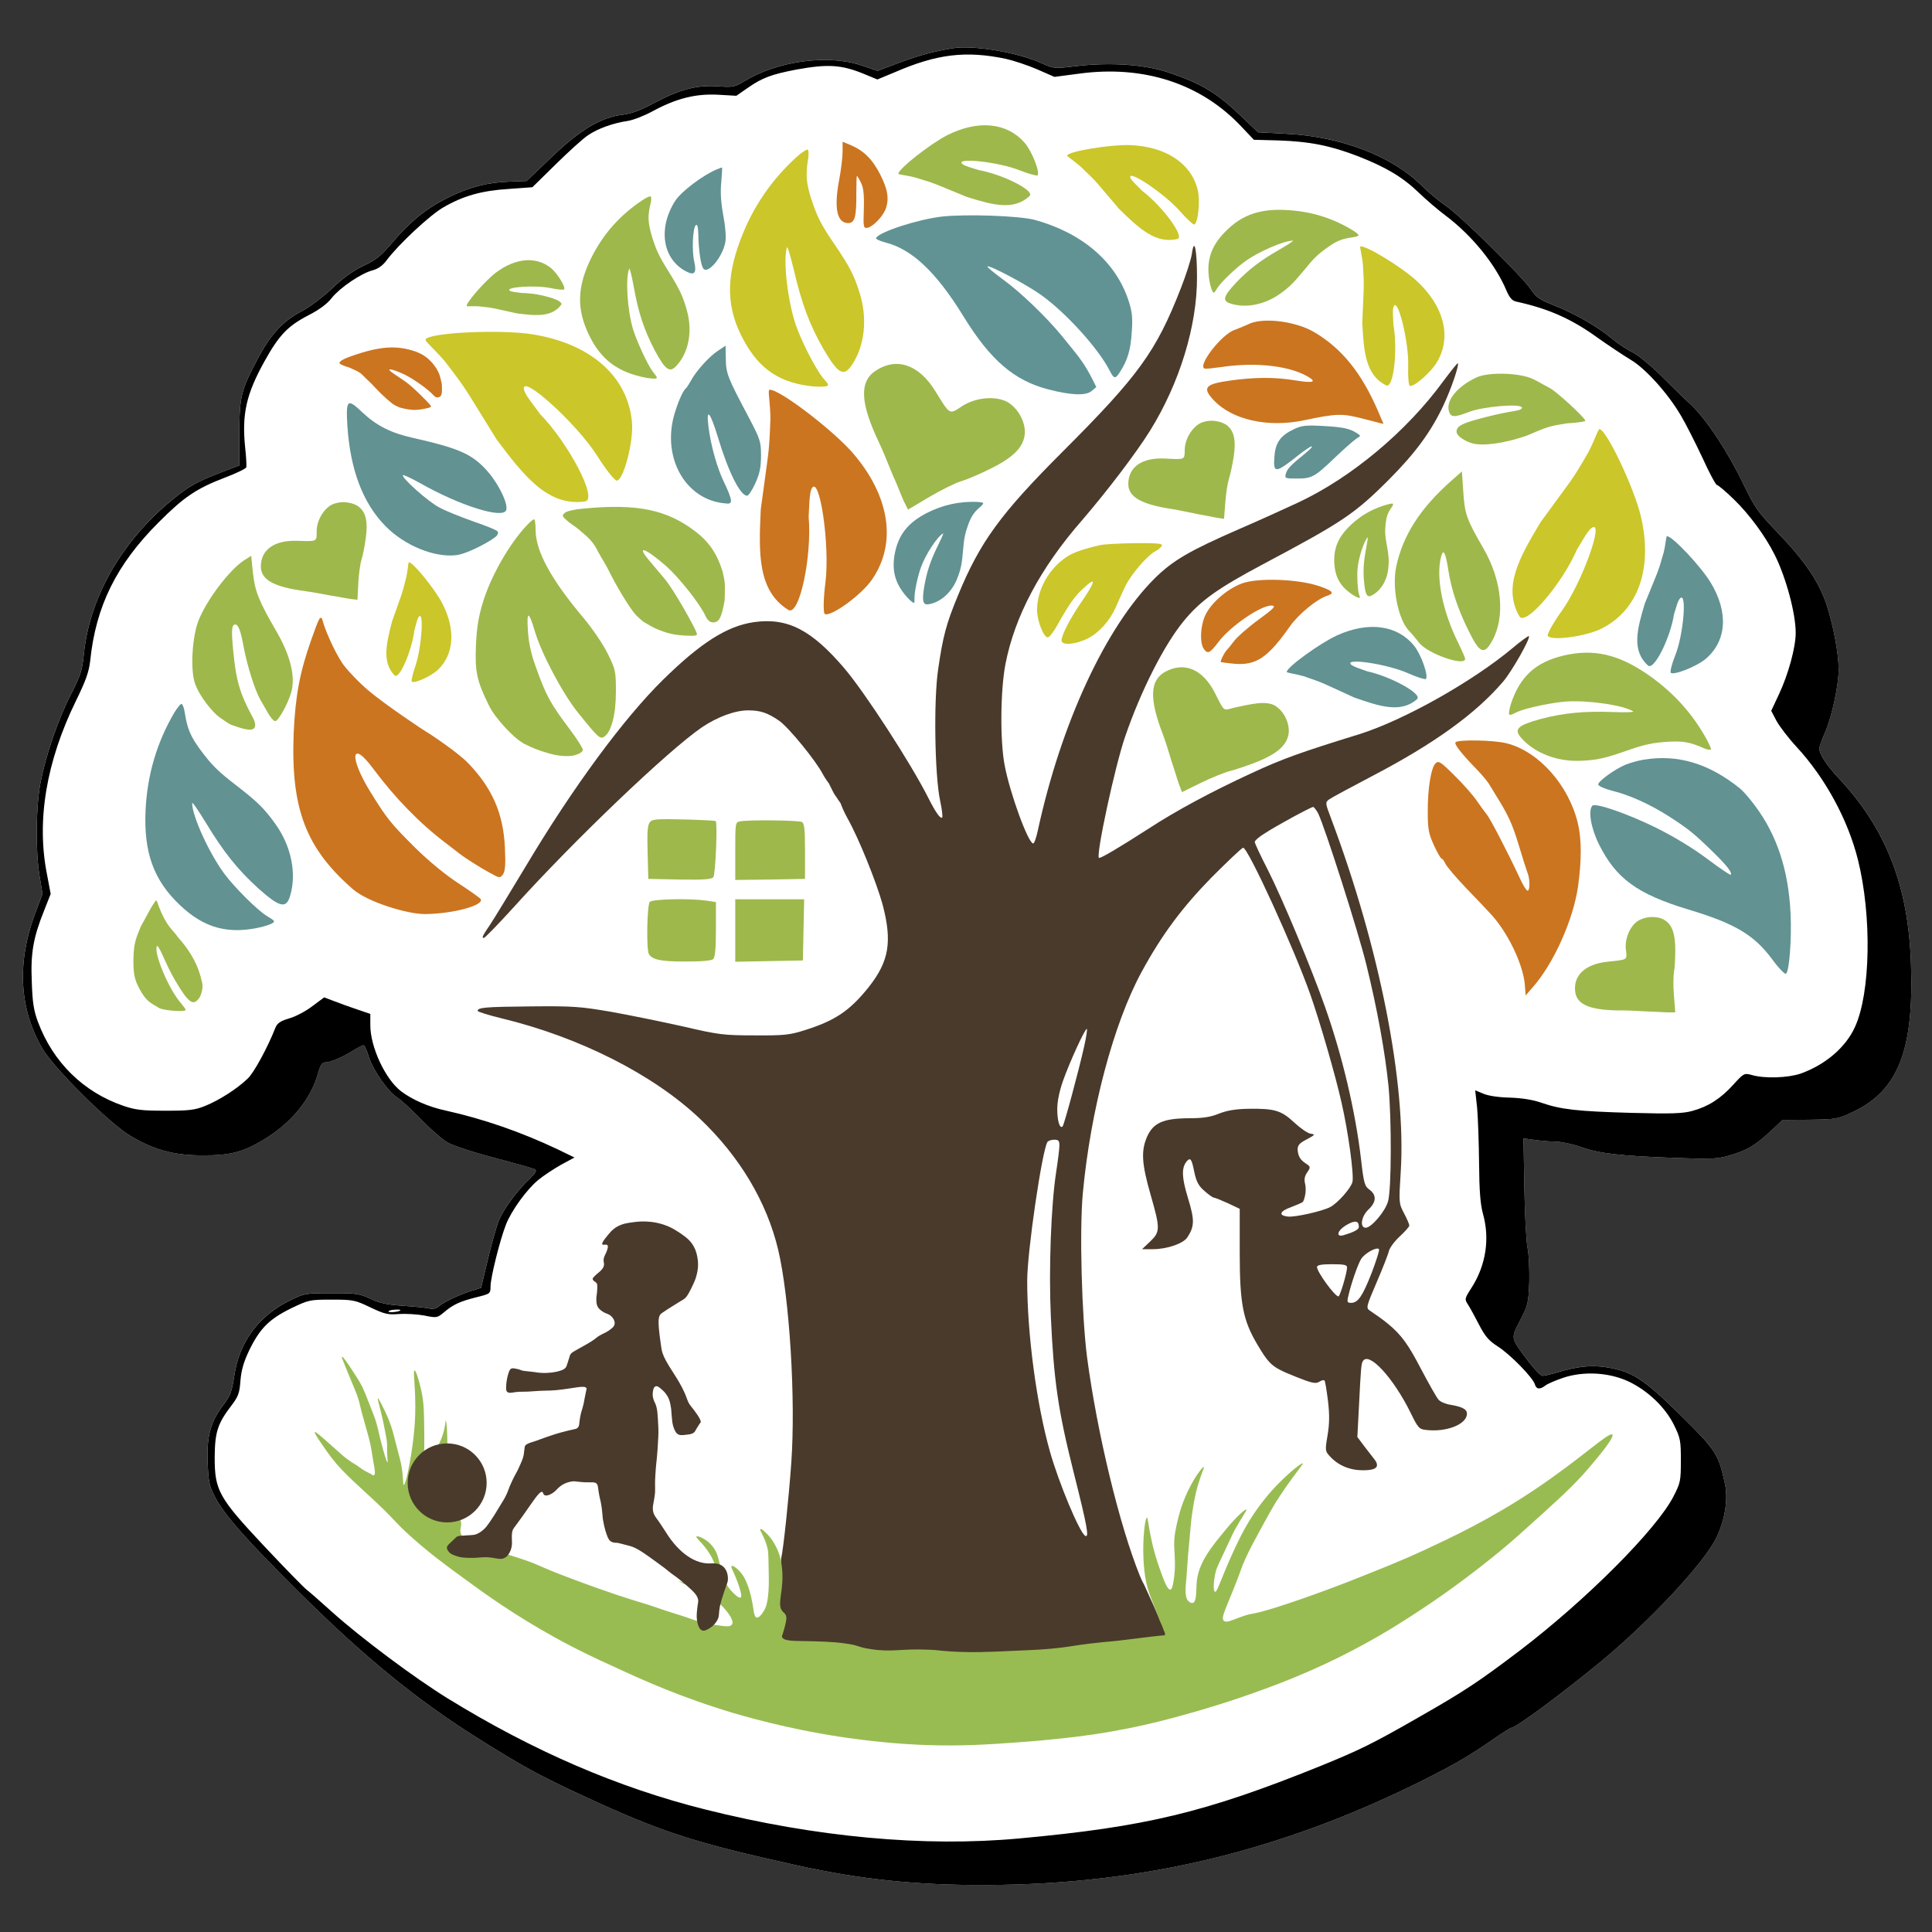 <?xml version="1.0" encoding="UTF-8"?>
<!-- Generator: Adobe Illustrator 27.6.1, SVG Export Plug-In . SVG Version: 6.00 Build 0)  -->
<svg xmlns="http://www.w3.org/2000/svg" xmlns:xlink="http://www.w3.org/1999/xlink" version="1.1" id="Слой_1" x="0px" y="0px" viewBox="0 0 900 900" style="enable-background:new 0 0 900 900;" xml:space="preserve">
<rect x="0" y="0" width="900" height="900" fill="#333333" stroke="none"/>
<style type="text/css">
	.st0{fill:#FFFFFF;}
	.st1{fill:#CB7520;}
	.st2{fill:#629292;}
	.st3{fill:#619394;}
	.st4{fill:#4A3A2B;}
	.st5{fill:#9EB84B;}
	.st6{fill:#CBC62A;}
	.st7{fill:#98BC52;}
</style>
<path class="st0" d="M863.5,517.8c-7.3,3.5-7.8,3.6-20.3,3.8l-12.8,0.1l-6,5.6c-6.8,6.3-10.8,8.7-19.3,11.1c-5.1,1.5-8.5,1.6-24.5,1  c-25.8-0.9-35.7-2.1-43.9-5c-3.8-1.4-9.1-2.5-11.8-2.6c-2.7,0-7.2-0.4-10.1-0.8l-5.1-0.7l0.4,23c0.2,12.7,0.9,25.3,1.5,28.1  c0.6,2.7,0.9,9.8,0.8,15.6c-0.4,10-0.6,11-4.3,18.1c-4.4,8.6-4.6,7.8,3.9,19.1c2.8,3.7,5.7,6.7,6.6,6.7c0.9,0,3.8-0.7,6.5-1.5  c9.7-2.9,15.9-3.6,23.1-2.5c12,1.9,17.4,5.3,34.6,22.3c16.5,16.3,17.7,18,20.7,31.8c1.6,7.3,0.1,17-4,25.4  c-5.6,11.6-30.8,38.6-53.5,57.4c-18.3,15.1-39.9,31.1-42.1,31.1c-0.3,0-4.1,2.4-8.3,5.3c-11.1,7.7-18.1,11.8-33.7,19.6  c-65.6,32.6-129.8,48-201.9,48.3c-32.5,0.2-59.3-2.6-89-9.2c-47.9-10.6-63-15.5-99.1-32.2c-20.3-9.4-28.8-14-49.7-27.2  c-28-17.6-52.4-37.5-82.5-67.4c-24.7-24.5-35.3-36.5-39.5-44.7c-2.8-5.3-3.1-7.2-3.5-16.5c-0.4-12.2,1.4-18.7,7.6-26.8  c3-3.9,3.7-6,4.8-13c2.3-15.9,11.3-28.1,25.9-35.3c6.8-3.3,7.2-3.4,19.5-3.4c11.4,0,13,0.2,18.1,2.6c4.3,2.1,7.9,2.8,15.5,3.3  c5.5,0.4,10.9,0.9,12.2,1.3c1.3,0.3,3-0.1,4-1c2.3-2,8.7-5.1,14.7-7.1l5.1-1.6l3.3-13.8c1.8-7.5,4.1-15.6,5.1-17.9  c2.3-5.3,8.6-13.8,13.9-18.8c3-2.9,3.8-4.1,2.8-4.7c-0.8-0.4-9.2-2.8-18.7-5.3c-9.7-2.5-19.4-5.7-22-7.2c-2.5-1.4-8.1-6.3-12.5-10.9  c-4.4-4.5-9.3-9-10.9-10c-4.3-2.7-11.3-12.7-13.3-19c-0.9-3-2-5.4-2.5-5.4s-2.6,1.1-4.7,2.4c-4.8,3.1-10.8,5.6-13.2,5.6  c-1.3,0-2.1,1.2-3,4.2c-3.3,12.7-12.6,24.1-26.1,32.1c-9.4,5.6-15.4,7.1-28.3,7c-13,0-22.4-2.6-33.3-9.1c-9.8-5.8-35.5-31.4-41-40.7  C9,470,7.8,448.7,16.2,425.9l3.6-9.5l-1.4-8.5c-1.9-11.6-1.7-32.3,0.5-43.5c2.5-12.9,8.2-29.4,14.2-41.1c4.4-8.6,5.2-11.2,5.9-18  c2.5-26.6,17.4-52.9,41-72.3c7.9-6.5,11.4-8.5,23.3-13.1l8.2-3.1v-14.7c0-17.2,0.7-20.1,8.2-34.3c6.1-11.8,11.9-18.2,20.8-22.8  c3.6-1.9,9.9-6.6,14.1-10.6c5.1-4.9,9.9-8.3,14.7-10.6c6-2.8,8.3-4.7,13.5-10.9c8.1-9.6,16.2-16.2,26.2-21c10-4.9,17.9-6.9,28.2-7.3  l8.1-0.3L257,73.1c13.4-12.8,23-18.5,33.2-19.7c4.1-0.5,8.5-2.2,14.8-5.6c11.7-6.2,19.7-8.3,29.5-7.6c7,0.5,7.8,0.3,12.4-2.5  c15.4-9.3,38.7-12.5,54.2-7.3l7.7,2.6l10.6-4c9.3-3.4,14.9-4.9,24.1-6.5c9.6-1.7,30.8,1.9,41.9,7c5.5,2.5,5.7,2.5,15.8,1.3  c15.9-1.9,31.8-0.8,43,2.9c15.5,5.2,22.5,9.4,34.3,20.7l7.5,7.2l13,0.7c25.3,1.2,49,10.2,62.9,23.8c3.3,3.3,8.6,7.7,11.7,9.8  c6.9,4.7,35.2,32.6,39.4,38.7c2.6,3.9,4.1,4.9,11.1,7.7c9.6,3.8,20.1,9.8,27,15.6c2.7,2.2,6.9,5,9.4,6.2s8.2,5.9,13.1,10.7  c4.7,4.7,11,10.9,14,13.6c7.2,6.7,17.4,22.2,24.5,37c5.3,11,6.6,12.9,16.1,22.8c12.8,13.3,19.4,23.2,22.9,34.1  c3.1,9.9,5.4,22.3,5.4,29.6c0,7.5-3.2,22.2-6.4,29.4c-1.4,3.2-2.6,6.5-2.6,7.3c0,2.6,3.3,7.7,8.5,13.3c22.5,23.8,33,50.5,34.2,87.1  C891.6,489,884.3,507.8,863.5,517.8z"></path>
<g transform="translate(0,1400) scale(0.1,-0.1)">
	<path d="M8902.1,9509.8c-12,366-117,633-342,871c-52,56-85,107-85,133c0,8,12,41,26,73c32,72,64,219,64,294c0,73-23,197-54,296   c-35,109-101,208-229,341c-95,99-108,118-161,228c-71,148-173,303-245,370c-30,27-93,89-140,136c-49,48-106,95-131,107   s-67,40-94,62c-69,58-174,118-270,156c-70,28-85,38-111,77c-42,61-325,340-394,387c-31,21-84,65-117,98c-139,136-376,226-629,238   l-130,7l-75,72c-118,113-188,155-343,207c-112,37-271,48-430,29c-101-12-103-12-158,13c-111,51-323,87-419,70c-92-16-148-31-241-65   l-106-40l-77,26c-155,52-388,20-542-73c-46-28-54-30-124-25c-98,7-178-14-295-76c-63-34-107-51-148-56c-102-12-198-69-332-197   l-117-112l-81-3c-103-4-182-24-282-73c-100-48-181-114-262-210c-52-62-75-81-135-109c-48-23-96-57-147-106c-42-40-105-87-141-106   c-89-46-147-110-208-228c-75-142-82-171-82-343v-147l-82-31c-119-46-154-66-233-131c-236-194-385-457-410-723c-7-68-15-94-59-180   c-60-117-117-282-142-411c-22-112-24-319-5-435l14-85l-36-95c-84-228-72-441,35-625c55-93,312-349,410-407c109-65,203-91,333-91   c129-1,189,14,283,70c135,80,228,194,261,321c9,30,17,42,30,42c24,0,84,25,132,56c21,13,42,24,47,24s16-24,25-54   c20-63,90-163,133-190c16-10,65-55,109-100c44-46,100-95,125-109c26-15,123-47,220-72c95-25,179-49,187-53c10-6,2-18-28-47   c-53-50-116-135-139-188c-10-23-33-104-51-179l-33-138l-51-16c-60-20-124-51-147-71c-10-9-27-13-40-10c-13,4-67,9-122,13   c-76,5-112,12-155,33c-51,24-67,26-181,26c-123,0-127-1-195-34c-146-72-236-194-259-353c-11-70-18-91-48-130c-62-81-80-146-76-268   c4-93,7-112,35-165c42-82,148-202,395-447c301-299,545-498,825-674c209-132,294-178,497-272c361-167,512-216,991-322   c297-66,565-94,890-92c721,3,1363,157,2019,483c156,78,226,119,337,196c42,29,80,53,83,53c22,0,238,160,421,311   c227,188,479,458,535,574c41,84,56,181,40,254c-30,138-42,155-207,318c-172,170-226,204-346,223c-72,11-134,4-231-25   c-27-8-56-15-65-15c-9,0-38,30-66,67c-85,113-83,105-39,191c37,71,39,81,43,181c1,58-2,129-8,156c-6,28-13,154-15,281l-4,230l51-7   c29-4,74-8,101-8c27-1,80-12,118-26c82-29,181-41,439-50c160-6,194-5,245,10c85,24,125,48,193,111l60,56l128,1c125,2,130,3,203,38   C8843.1,8921.8,8916.1,9109.8,8902.1,9509.8z M1836.1,7898.8c16,1,29,1,29-2c0-7-50-13-55-7   C1808.1,7893.8,1820.1,7897.8,1836.1,7898.8z M8641.1,9215.8c-43-95-138-176-253-217c-59-20-166-24-226-7c-37,10-38,10-89-46   c-58-64-116-101-190-121c-43-12-98-14-283-9c-254,7-329,16-419,47c-40,14-90,22-146,24c-51,1-101,8-124,18l-39,16l9-82   c4-46,8-162,9-258c1-130,6-190,18-235c33-116,14-241-54-346c-32-50-32-52-15-78c9-14,32-56,51-93c28-54,45-74,87-101   c58-37,163-144,173-177c7-23,23-25,49-5c10,8,48,24,83,36c96,32,215,25,306-18c89-43,169-119,210-202c30-61,32-73,32-166   c0-95-2-104-35-168c-80-154-404-479-713-715c-194-147-257-189-467-309c-223-128-281-156-470-233c-531-214-808-281-1397-335   c-443-41-949,6-1463,135c-407,102-799,271-1199,517c-157,97-403,281-537,401c-53,48-108,96-121,106c-14,11-101,100-195,200   c-215,229-233,262-233,416c1,118,13,157,79,243c31,41,37,57,41,115c4,48,15,86,39,137c50,104,93,148,194,198c85,41,89,42,192,42   c100,0,109-2,180-36c67-32,83-35,133-31c32,2,85-1,118-7c58-12,61-11,91,14c43,37,76,52,152,71c65,16,66,17,66,51   c0,40,44,217,72,288c26,66,98,165,151,208c23,19,70,50,105,70l63,34l-78,38c-171,81-347,142-523,181c-79,17-154,50-206,89   c-74,56-144,207-144,308v53l-62,21c-35,12-83,29-108,39l-45,17l-55-41c-30-23-79-49-108-57c-41-12-55-22-64-43   c-36-92-101-212-130-238c-50-48-132-100-196-126c-49-20-75-23-187-23c-110,0-140,4-196,23c-186,64-327,203-397,390   c-20,54-26,91-29,187c-6,135,7,207,58,334l30,76l-17,90c-50,250-4,526,135,810c46,94,60,134,66,185c26,255,122,449,319,646   c118,118,175,157,308,208c53,20,98,42,100,48c2,6,0,47-5,92c-16,156,5,249,90,402c67,121,108,164,202,213c53,27,91,55,112,83   c39,48,136,114,190,128c26,7,48,23,66,48c55,73,199,208,263,245c93,54,178,78,305,86l110,8l109,107c60,59,127,120,150,135   c45,31,117,57,186,67c25,4,77,24,115,45c111,60,200,82,303,77l87-5l55,38c66,46,110,62,224,84c149,27,212,23,320-22l58-24l82,34   c196,85,331,101,517,62c36-8,102-30,146-49l80-35l114,15c302,41,570-46,759-249l56-59l114-3c147-5,242-24,372-74   c132-52,207-97,283-170c33-32,89-80,124-106c122-92,231-225,283-348c15-35,27-49,47-53c147-32,257-80,378-168c51-36,120-82,153-102   c69-40,174-156,236-262c22-37,66-124,99-194c32-71,63-128,68-128s41-30,79-67c72-70,146-170,190-258c53-106,98-273,98-364   c0-67-34-192-77-284l-37-79l24-46c14-26,56-81,94-122c133-144,239-338,286-526C8720.1,9733.8,8714.1,9374.8,8641.1,9215.8z"></path>
	<path class="st1" d="M3925.1,13293.8c0-26-7-85-16-132c-25-132-10-201,42-201c31,0,39,30,38,138c0,45,1,82,3,82c1,0,10-14,18-31   c12-22,16-54,14-122c-3-86-2-92,17-89c25,5,70,51,84,86c18,48,11,92-25,163c-37,72-77,111-139,137l-36,15V13293.8z"></path>
	<path class="st2" d="M3339.1,13210.8c-64-26-167-104-194-147c-81-127-59-271,51-328c39-21,50-7,38,45s-7,156,7,170c7,7,11-7,12-42   c1-70,11-141,22-158c20-33,91,50,104,122c4,22,0,74-10,125c-11,60-14,109-9,155c3,38,5,68,3,67   C3361.1,13219.8,3351.1,13215.8,3339.1,13210.8z"></path>
	<path class="st3" d="M4385.1,12990.8c-113-14-286-70-304-99c-3-5,16-14,42-21c125-31,239-139,366-346c125-203,236-298,395-339   c105-27,173-30,200-8l23,19l-22,44c-13,25-32,58-44,74c-21,30-25,35-91,116c-72,89-198,210-276,266c-43,32-77,59-74,62   c8,8,185-86,250-133c117-84,267-250,319-352c20-39,26-40,46-10c38,58,52,106,57,188c5,71,2,97-16,151c-60,179-215,312-436,373   C4748.1,12994.8,4497.1,13003.8,4385.1,12990.8z"></path>
	<path class="st4" d="M7122.1,11036.8c-2,2-36-22-75-55c-189-158-508-337-715-402c-275-85-359-115-505-183c-184-85-346-172-475-256   c-143-92-228-142-233-137c-14,14,75,428,122,564c74,216,182,428,273,539c79,96,158,152,368,264c369,196,427,234,586,393   c125,125,199,226,257,350c38,82,73,187,66,194c-2,2-32-36-68-84c-170-233-427-448-674-564c-60-28-185-85-278-125   c-229-100-307-145-392-229c-229-228-437-677-545-1177c-7-32-16-58-21-58c-23,0-108,232-133,364c-22,114-20,350,4,473   c43,221,162,446,356,668c114,132,255,317,318,419c137,221,219,488,218,714c0,132-13,189-24,108c-4-26-27-98-51-159   c-115-295-196-407-551-762c-289-289-385-420-488-671c-54-130-70-191-92-344c-21-141-16-490,9-609c9-41,13-77,10-80   c-8-8-31,24-66,94c-81,160-293,487-389,600c-154,181-266,238-422,216c-125-18-248-96-424-269c-182-179-419-500-638-867   c-76-126-150-248-165-270c-39-58-42-65-31-65c5,0,67,64,138,142c281,312,723,734,879,840c72,48,153,78,214,78c57,0,90-11,144-48   c44-30,173-188,205-251c12-22,25.3-38.6,27-41l23-46c7.4-11.6,7.2-11.1,13.3-19.4c3.7-6.4,8.6-13.7,18-26.5   c7.5-19.3,13.7-36.1,32.7-71.1c52-92,134-296,163-400c46-174,31-266-65-387c-89-111-157-156-301-201c-66-21-95-24-230-23   c-145,0-167,3-335,42c-99,22-250,53-335,68c-140,24-176,27-370,25c-215-2-250-5-250-21c0-4,51-20,113-35c363-88,704-261,921-466   c186-176,313-389,366-612c53-224,82-697,61-992c-12-170-37-403-47-445c0-0.2-0.1-0.4-0.2-0.6c-2.9-69.9-14.1-146.6-34.2-225.6   c-63.6-249.8-194.5-437.1-306.2-449c38.5-11,76.3-21.2,107.6-28.8c57-14,131-32,164-40c33-8,74-15,92-16c17,0,34-4,37-9   c7-10,43-17,158-32c40-5,125-16,188-24c158-22,576-30,710-15c58,6,146,15,195,20c146,14,303,39,410,65c55,14,128,32,161,40   c32.5,6.7,66.8,17,78.5,22.3c-124.2,211.6-136.2,279.7-269.2,568.4c-6.3,10.5-13.3,24.8-20.3,42.3c-95,234-199,665-246,1017   c-25,194-36,593-20,765c36,387,143,790,273,1030c95,175,190,302,328,443c75,75,140,137,146,137c23,0,238-471,313-684   c45-128,117-377,145-502c32-139,59-340,51-371c-7-29-70-100-104-117c-39-20-165-48-197-44c-44,5-39,24,13,43c26,10,52,21,57,25   c4,5,20.2,45.2,10,87c-11.4,47.2,32.2,61.4,19.2,80.4c-10,13-49.3,20.5-53.2,73.6c-1.6,22.9,8,33,43,51c39,21,40,23,17,26   c-14,2-48,26-76,52c-60,56-91,66-214,64c-60-1-100-8-138-23c-39-16-75-21-140-21c-118-1-165-21-194-87c-28-65-25-124,17-270   c45-157,45-172-2-217l-38-36h51c65,0,141,26,160,55c34,52,34,81,3,183c-29,95-31,139-7,170c18,21,24,14,36-47c10-47,20-66,48-90   c19-17,39-31,44-31s34-12,65-26l55-26v-203c0-239,15-316,82-429c23.2-39,38.9-63.8,56.6-82.4c25.8-27.2,55.9-41.1,119.4-66.6   c77-31,95-35,112-25c10,7,22,10,25,6c3-3,10-45,16-94c8-66,7-108-2-162c-12-71-11-73,12-98c39-42,92-64,154-64c61,0,78,16,54,49   c-8,10-29,38-48,62l-33,44l7,135c10,198,11,205,19,219c28,45,141-77,222-241c34-70,40-77,72-80c90-11,183,23,190,70   c4,24-16,37-75,47c-22,3-48,14-56,23c-9,9-46,75-83,145c-56.8,109.1-89.6,157.9-156.4,211.9c-22.5,18.3-49,37.1-81.6,59.1   c-18,12-17,18,32,132c28,65,54,131,57,146c4,15,27,46,51,68c24,22,44,45,44,50c0,6-11,32-25,58c-24,46-24,49-15,192   c26,414-98,1044-325,1648c-27,71-27,73-9,87c11,8,102,57,203,110c287,150,481,290,608,439   C7043.1,10872.8,7131.1,11027.8,7122.1,11036.8z M5055.1,6845.8c-27,16-124,250-164,392c-63,223-106,550-106,796   c0,135,69,604,94,646c4,6,18,11,32,11c20,0,24-5,24-27c0-16-7-71-15-123c-24-154-35-455-25-671c14-304,34-440,106-727   C5065.1,6888.8,5075.1,6833.8,5055.1,6845.8z M5050.1,9123.8c-24-108-93-364-100-371c-13-13-25,25-25,80c0,36,10,84,26,130   c30,86,105,250,112,244C5065.1,9203.8,5060.1,9166.8,5050.1,9123.8z M6268.1,8290.8c61.7,37.9,61.7,6.8,61.7-7.2   c0-16-48.7-30.8-71.7-37.8C6222.1,8235.8,6229.6,8267.1,6268.1,8290.8z M6235.1,7960.8c-17,0-100,114-100,137c0,9,20,13,70,13   c56,0,70-3,70-15C6275.1,8070.8,6242.1,7960.8,6235.1,7960.8z M6389.1,8068.8c-42-107-63-138-95-138c-18,0-20,4-13,32   c12,55,45,150,60,173c18,28,77,59,83,44C6426.1,8173.8,6410.1,8123.8,6389.1,8068.8z M6365.1,9505.8c51-207,87-407,103-564   c15-158,14-481-2-538c-13-47-78-123-104-123c-29,0-21,53,13,85c37,35,38,67,5,92c-23,16-27,29-40,143c-26,222-87,481-167,707   c-63,180-200,508-267,640c-34,66-61,124-61,130c0,6,21,25,48,41c55,36,214,122,224,122c4,0,14-13,23-29   C6170.1,10151.8,6327.1,9661.8,6365.1,9505.8z"></path>
	<path class="st2" d="M3344.1,12365.8c-41-27-103-96-126-140c-9-16-19-32-23-35c-13-9-37-64-54-122c-56-196,46-387,222-412   c37-5,42-4,42,13c0,10-14,47-31,81c-33,67-63,173-74,263s8,68,44-50c48-160,104-273,136-273c7,0,24,26,39,59c20,45,26,74,26,128   c0,65-4,76-55,174c-101,190-108,208-109,276c-1,35-1,63-1,62C3380.1,12389.8,3364.1,12378.8,3344.1,12365.8z"></path>
	<path class="st5" d="M6878.1,12241.8c-88-41-142-106-129-155c8-32,24-33,96-5c64,24,233,39,244,21c4-7-8-13-31-17   c-69-10-197-42-235-58c-28-12-38-22-38-39c0-24,60.7-57,97-58c23.7-3.5,106.4-3.4,231.5,40.4c95,41,104,43.7,184.5,56.6   c48,3,87,8,87,12c0,13-140,142-167,153c-15.6,9.6-27.4,14.8-33,18c-3.7,2.1-23,14-45,24   C7079.1,12263.8,6933.1,12267.8,6878.1,12241.8z"></path>
	<path class="st2" d="M1618.1,12018.8c13-206,72-362,177-469c89-91,228-148,330-136c58,7,178.1,74.7,190,92   c9.3,13.4,2.8,18.3,0.5,20.5c-6.2,5.5-48.5,23.5-107.5,43.5c-59,21-133,50-163,67c-53,28-178,140-168,150c3,2,38-14,79-37   c185-105,387-169,402-126c11,32-44,139-103,198c-64,66-130,93-330,138c-104,23-171,57-238,120   C1618.1,12145.8,1611.1,12138.8,1618.1,12018.8z"></path>
	<path class="st2" d="M6030.1,12001.8c-63-29-88-62-93-125c-7-84,2-84,113,4c28,22,55,40,60,40c6-1-8-15-30-33c-68-55-83-71-90-94   c-6-22-4-23,50-23c71,0,83,6,180,99c44,42,89,81,100,88c20,12,20,12,0,25c-33,21-65,28-160,33   C6086.1,12019.8,6063.1,12017.8,6030.1,12001.8z"></path>
	<path class="st5" d="M6760.1,11759.8c-145-129-224-252-256-399c-21-100,10-251,62-302c10-10,29-33,44-52c39-52,215-113,215-76   c0,6-14,37-30,70c-76,152-108,312-81,410c10,34,20,14,32-62c14-94,46-189,96-289c51-104,72-112,109-45c62,111,46,281-41,431   c-80,138-87,160-94,269l-6,89L6760.1,11759.8z"></path>
	<path class="st5" d="M1545.1,11648.8c-39-21-70-75-70-124s4-47-92-44c-106,3-168-42-168-120c0-62,62-96,210-115   c30-4,81.7-13.9,116.8-20.3c40.8-6.1,50.6-9.5,89.7-15.6l33.5-4l4,77c2,42,9,92,15,110s15,64,20,102c10,73,1,117-31,143   C1650.1,11657.8,1593,11671.3,1545.1,11648.8z"></path>
	<path class="st5" d="M2718.1,11630.8c-39-3-79-12-87-20c-15-12-13-16,16-41c19.5-13.9,15-11.6,31.4-22.6c13.8-10,25.1-19.3,31.7-26   c2.8-2.8,17.1-12,39.1-36s31.9-45.2,37.2-56.2c1.7-3.6,6.4-10,11.5-20.3c5.7-10.3,28-45,46-83c40-79,102.9-178.6,122.9-195   c5.6-4.6,10.3-11,30.4-27c47-28.5,60-34.3,92.3-45.5c15.1-5.3,19.6-6.8,35.5-10.4c16.8-3.8,46.3-9,91.6-9.4   c37.8-1.6,29.8,8.8,28.1,14.3c-6.7,22-104,198-148,250c-24,29-57,68-73,87c-61,72-20,59,75-23c61-52,163-181,187-235   c10-21,21-31,36-31c28,0,39,20,54,103c2.2,82.7,2.2,82.7-10,135c-26,83-63,137-127,186   C3106.1,11625.8,2969.1,11654.8,2718.1,11630.8z"></path>
	<path class="st5" d="M2454.1,11552.8c-82-87-167-236-204-357c-21-68-29-118-33-202c-5-124,4-165,60-279   c30-63,118.1-152.4,152-171.3c8.3-6.3,13-8.8,32-17.7c8.3-4.2,48-22,91-34c45.8-13.3,84.5-17.6,121-11c25,6,42,17,42,26   c0,8-26,49-58,92c-93,123-114,161-163,300c-20,54-32,110-35,165c-6,92,4,91,32-3c29-101,129-291,201-380c94-117,103-125,122-113   c33,21,55,102,55,208c0,95-1,104-37,177c-22,45-70,116-115,170c-150,178-221,309-222,406c0,28-3,52-7,52   C2483.1,11580.8,2468.1,11567.8,2454.1,11552.8z"></path>
	<path class="st6" d="M5125.1,11460.8c-82-19-126-35-158-56c-82-56-135-151-136-244c-1-50,30-130,50-130c7,0,27,26,45,58   c51,92,81,135,119,169c65,61,61,37-14-72c-47-69-86-145-86-169c0-25,65-20,124,10c52,27,101,82,129,145c8,19,26,59,40,89   c25,57,106,153,147,173c13,7,25,18,28,25c3,9-26,12-125,11C5218.1,11468.8,5144.1,11464.8,5125.1,11460.8z"></path>
	<path class="st5" d="M1140.1,11391.8c-68-42-177-185-215-282c-30-75-39-229-17-293c23-66,87.3-139,112.7-156.8   c6.4-4.5,45.1-31.8,51.8-34.5c8.3-3.4,63.5-24.7,91.5-24.7c27,0,32,22,14,56c-61,112-79,174-92,315c-9,93-7,119,10,119   c14,0,26-31,39-105c16-85,52-201,78-246c11-19,28-49,38-66c11-18,24-33,31-33c15,0,61,84,75,136c20,72-5,172-70,283   c-82,141-100,187-109,273l-8,78L1140.1,11391.8z"></path>
	<path class="st6" d="M1893.1,11312.8c-22.2-89.4-19.1-71.4-66.7-207.5c-26.6-102.6-47.7-190.2,11.7-251.5c21.6-22.3,80,114,92,208   c7.3,26.4,13,55,21,65c25,31,13-144-16-229c-13-37-20-70-17-73c11-11,91,25,123,56c75,73,82,189,18,311c-35,66-135,189-154,189   C1901.1,11380.8,1901.3,11352.9,1893.1,11312.8z"></path>
	<path class="st1" d="M5787.1,11282.8c-66-24-139-85-169-142c-26-49-31-135-10-164c18-25,28-20,69,34c57,75,205,175,250,168   c18-2,5-15-65-66c-48-35-99-80-114-100s-31-39-34-42c-9-8-31-51-27-55c2-1,31-5,64-8c101-8,155,28,259,176c39,55,126,127,173,141   c37,12,25,24-45,47C6041.1,11302.8,5861.1,11308.8,5787.1,11282.8z"></path>
	<path class="st1" d="M1451.1,11022.8c-54-151-75-263-83-437c-14-353,56-537,277-729c70-60,255.2-116,336.2-114.9   c134,1.7,275.8,41.9,257.8,69.9c-3,5-49,38-103,73c-61,40-137,102-203,167c-113,113-129,132-207,258c-101,163-91,249,12,110   c102-137,216-254,337-346c30-23,60-46,65-50c25-20,104-70,144-91c43-24,45-24,59-6c10,15,13,44,9,124c-7,159-59,279-174,397   c-45,46-171.3,131.5-192,143c-12.2,6.8-187,123-268,191c-46,39-101,96-123,128c-43,65-82.8,163.9-90,192   C1494.1,11145,1486.1,11120.8,1451.1,11022.8z"></path>
	<path class="st2" d="M811.1,10678.8c-81-139-125-289-133-453c-9-198,38-327,161-443c114-108,228-138,384-100c82.6,23.9,53,28,17,52   c-46,30-146,130-192,191c-72,95-153,272-153,333c0,8,28-33,63-90c82-136,148-219,246-308c99-88,129-95,147-35c32,104,6,233-69,337   c-51,71-84,103-177,175c-90,69-119,98-173,171c-45,62-60,97-72,175c-3,20-10,37-15,37S825.1,10701.8,811.1,10678.8z"></path>
	<path class="st1" d="M6780.1,10541.8c-6-10,31-56,103-130c23-24,49-55,57-70c9-14,21-35,28-46c57-91,77-134,106-230   c18-60,37-120,42-133c12-30,11-82,0-82c-5,0-22,26-36,58c-57,122-138,278-154,297c-9,11-30,40-46,63c-16,24-62,77-103,117   c-67,67-76,72-90,58c-21-21-37-119-36-228c0-77,4-99,28-152c16-35,32-63,36-63s12-11,18-24s48-63,94-111s97-101,113-119   c80-83,154-235,163-332l4-52l32,37c99,112,190,316,212,471c17,122,17,219-1,295c-42,175-180,332-329,371   C6963.1,10552.8,6789.1,10555.8,6780.1,10541.8z"></path>
	<path class="st2" d="M7655.1,10460.8c-25-4-62-15-83-23c-50-21-127-77-127-92c0-7,29-20,63-29c84-20,181-65,270-122   c88-57,113-77,200-162c67-65,93-99,84-108c-2-2-52,31-110,75c-67,50-156,104-239,145c-134,66-281,116-295,102c-21-21-7-104,30-179   c79-159,177-232,415-304c220-66,308-119,392-232c29-40,58-70,64-68c16,5,28,165,22,282c-10,203-64,365-165,500c-24,33-56,69-69,80   C7961.1,10443.8,7815.1,10487.8,7655.1,10460.8z"></path>
	<path class="st5" d="M3063.1,10182.8c-47-4-50-12-46-162l3-115l146-3c112-2,149,1,157,11c10,12,20,254,11,261   C3327.1,10179.8,3102.1,10186.8,3063.1,10182.8z"></path>
	<path class="st5" d="M3448.1,10173.8c-23-4-23-7-23-139v-134l163,2l162,3v128c0,100-3,130-14,137   C3722.1,10178.8,3490.1,10181.8,3448.1,10173.8z"></path>
	<path class="st5" d="M720.1,9796.8c-11-14-27.8-46.1-64.8-114.1c-16.2-42.1-31.9-67.2-33.6-144.3c-1.7-76.1,6.2-103.4,27.2-143.4   c34-64,55.7-67.7,95.2-92.3c33-12,121-17,121-7c0,3-10,16-22,31c-57,64-129,237-112,266c6,10,41.2-77.7,54-102c1.9-3.5,16-33,35-65   c60-101,82-115,111-70c14.6,31.1,14,56.6,8.9,73.2c-15,69-48.2,135.8-113.2,207.8c-18.7,29.8-48.9,42.1-86.7,140   C727.3,9816.7,727.1,9805.8,720.1,9796.8z"></path>
	<path class="st5" d="M3027.1,9798.8c-13-13-17-225-4-244c17-26,56-34,169-34c79,0,123,4,131,12s12,53,12,139v126l-46,7   C3208.1,9815.8,3040.1,9811.8,3027.1,9798.8z"></path>
	<path class="st5" d="M3425.1,9665.8v-146l158,3l157,3l3,143l3,142h-161h-160V9665.8z"></path>
</g>
<path class="st1" d="M163.1,166.1c-2.1,0.7-4.2,1.8-4.6,2.3c-0.7,0.9-0.5,1,1.5,1.9c1.3,0.5,1,0.4,2.1,0.7c0.9,0.3,1.7,0.7,2.1,0.9  c0.2,0.1,1.1,0.4,2.7,1.3s2.4,1.9,2.9,2.4c0.1,0.2,0.5,0.4,0.9,0.9c0.5,0.5,2.2,2,3.7,3.7c3.3,3.6,8.2,8,9.6,8.6  c0.4,0.2,0.7,0.4,2.1,1c3,0.8,3.8,0.9,5.8,1.1c0.9,0.1,1.2,0.1,2.1,0c1,0,2.7-0.2,5.2-0.8c2.1-0.5,1.5-0.9,1.4-1.2  c-0.7-1.1-8.6-9-11.7-11.1c-1.7-1.2-4.1-2.8-5.3-3.6c-4.4-2.9-1.9-2.8,4.5,0.1c4.1,1.9,11.6,7.2,13.7,9.7c0.9,1,1.6,1.3,2.4,1.1  c1.6-0.4,1.9-1.6,1.6-6.3c-1-4.4-1-4.4-2.4-7c-2.6-4-5.4-6.4-9.7-8C184.8,160.7,176.8,161.2,163.1,166.1z"></path>
<path class="st6" d="M207.3,168.4c11.2,14.6,8.8,11.9,24.1,36.4c12.7,16.9,23.8,31.2,41.1,28.8c6.3-0.8-7.7-27.2-20.9-40.7  c-3.2-4.5-7-8.9-7.5-11.4c-1.7-7.9,24.3,15.5,34,30.7c4.2,6.7,8.4,11.9,9.3,11.7c3.1-0.5,7.8-18.1,7-27.2  c-1.9-21.3-19.2-36.7-46.6-41c-14.9-2.3-47.1-0.8-49.5,2.3C197.6,158.8,202,162.2,207.3,168.4z"></path>
<path class="st1" d="M358.9,195.1c-0.7,17.8-0.8,14.3-4.5,42.1c-1,20.5-1.5,38,12.8,46.9c5.2,3.3,11.1-25,9.5-43.3  c0.3-5.3,0.3-10.9,1.4-13.2c3.7-6.9,8.6,26.6,6.4,43.9c-1,7.6-1,14.1-0.3,14.5c2.6,1.6,17-8.7,22-16c11.8-17.1,8.3-39.3-9.4-59.5  c-9.7-10.9-34.6-29.8-38.4-28.9C357.6,181.9,358.8,187.1,358.9,195.1z"></path>
<path class="st5" d="M223.1,142.7c7.6,0.8,6.1,0.8,17.8,3.3c8.7,1.1,16.2,1.8,20.5-4c1.6-2.1-10.3-5.5-18.2-5.5  c-2.3-0.3-4.7-0.5-5.6-1c-2.9-1.8,11.6-2.8,19-1.3c3.2,0.7,6,0.9,6.2,0.6c0.8-1.1-3.2-7.5-6.1-9.9c-6.9-5.6-16.5-4.8-25.7,2.1  c-5,3.8-13.8,13.9-13.6,15.5C217.4,142.9,219.7,142.5,223.1,142.7z"></path>
<path class="st5" d="M426.4,82.7c10.3,3.1,8.2,2.6,23.9,9c11.8,3.7,21.9,6.6,29.3-0.4c2.7-2.5-12.9-10.2-23.8-12.1  c-3-1-6.3-1.8-7.5-2.8c-3.5-3.2,16.8-1,26.6,2.9c4.3,1.7,8.1,2.7,8.4,2.4c1.3-1.3-2.5-11.2-6-15.2c-8.2-9.4-21.6-10.8-36.1-3.5  c-7.8,4-22.6,15.6-22.7,17.9C418.5,81.4,421.8,81.5,426.4,82.7z"></path>
<path class="st6" d="M503.5,77.7c8.1,7.7,6.4,6.3,17.8,19.6c9.2,9,17.1,16.5,27.2,14c3.6-0.9-7.1-15.3-16.3-22.3  c-2.3-2.4-5-4.7-5.6-6.1c-1.7-4.5,15.9,7.3,23.1,15.5c3.1,3.6,6.2,6.3,6.6,6.2c1.8-0.5,2.9-11.1,1.6-16.3  c-3.1-12.3-14.9-20.1-31.6-20.7c-9.1-0.3-28.1,2.8-29.2,4.8C496.8,72.7,499.7,74.4,503.5,77.7z"></path>
<path class="st6" d="M634.9,123.3c0.7,11.4,0.4,9.2-0.3,27.1c0.7,13.1,1.4,24.3,11.1,29.1c3.5,1.8,5.5-16.6,3.4-28.2  c-0.1-3.4-0.5-7,0.1-8.5c1.9-4.7,7.1,16.4,6.8,27.6c-0.2,4.9,0.2,9,0.7,9.3c1.8,0.9,10.3-6.6,13-11.5c6.5-11.6,2.9-25.6-9.7-37.3  c-6.9-6.4-23.9-16.8-26.3-16.1C633.3,115,634.4,118.2,634.9,123.3z"></path>
<path class="st2" d="M607.3,315c10.2,3.5,8.1,2.9,23.5,9.9c11.7,4.1,21.7,7.5,29.3,0.8c2.8-2.4-12.5-10.7-23.3-13  c-3-1.1-6.3-2.1-7.4-3.1c-3.4-3.3,16.8-0.3,26.5,4c4.2,1.9,7.9,3,8.3,2.7c1.4-1.2-2.1-11.3-5.4-15.4c-7.8-9.7-21.2-11.6-36-4.9  c-8,3.7-23.2,14.7-23.4,17C599.5,313.5,602.7,313.7,607.3,315z"></path>
<path class="st6" d="M739.8,210.9c-8.3,14.3-6.9,11.3-22.1,32.3c-9.8,16.3-17.8,30.3-9.9,43.9c2.9,4.9,20.1-15.5,26.8-31.1  c2.6-4.2,5-8.8,6.9-10.1c6.1-4.1-4.5,25.4-13.9,38.6c-4.1,5.7-7,11-6.6,11.7c1.5,2.5,17.8,0.3,25.1-3.4c17.2-8.7,24-28.3,18.2-52.6  c-3.2-13.1-15.6-39.4-19.1-40.3C744.5,199.6,743.2,204.4,739.8,210.9z"></path>
<path class="st2" d="M775,257.4c-2.9,10.2-2.5,8.2-8.8,23.8c-3.5,11.7-6.3,21.8,1.5,28.8c2.8,2.6,10.5-13.1,12.1-23.8  c1-3,1.7-6.3,2.8-7.4c3.3-3.6,1.7,16.5-2.1,26.2c-1.7,4.2-2.6,8-2.2,8.4c1.4,1.3,12-2.9,16.2-6.4c9.9-8.4,10.8-21.7,2.4-35.6  c-4.6-7.6-17.8-21.6-20.3-21.6C776.1,249.6,776.1,252.8,775,257.4z"></path>
<path class="st5" d="M299.2,93.3c-10.4,6.9-18.3,15.8-23.8,26.9c-6.6,13.4-6.9,23.9-0.9,36.1c5.5,11.3,13.4,17.2,26.6,19.7  c7.1,1.1,4.9-0.2,2.9-3c-2.6-3.6-7.3-13.9-9.1-19.6c-2.7-9-3.6-24-1.8-28.2c0.2-0.6,1.2,3.2,2.1,8.3c2.2,12.2,4.8,20.1,9.7,29.5  c5,9.4,7.1,10.9,10.3,7.3c5.6-6.1,7.5-15.9,4.8-25.6c-1.8-6.6-3.4-9.9-8.4-18c-4.9-7.8-6.2-10.8-8.2-17.6c-1.6-5.8-1.7-8.7-0.3-14.5  c0.4-1.5,0.3-2.9,0-3.1C302.7,91.3,301,92.1,299.2,93.3z"></path>
<path class="st6" d="M371.7,72.6c-12,10.7-20.9,23.6-26.7,38.9c-7,18.5-6.6,32.3,1.5,47.1c7.5,13.8,17.4,20.2,33.4,21.5  c8.6,0.3,5.9-1,3.2-4.4c-3.4-4.3-9.8-16.9-12.3-24.1c-3.9-11.3-6.1-30.6-4.2-36.4c0.2-0.8,1.6,4,3.2,10.5  c3.6,15.5,7.2,25.4,13.8,36.9c6.7,11.4,9.3,13,12.9,7.9c6.3-8.9,7.8-22,3.9-34.2c-2.6-8.3-4.8-12.4-11.4-22.1  c-6.4-9.4-8.3-13-11.1-21.6c-2.3-7.3-2.7-11.1-1.4-18.9c0.3-2,0.2-3.8-0.3-4C375.8,69.5,373.8,70.8,371.7,72.6z"></path>
<path class="st5" d="M630,107.2c-9-5.5-18.9-8.6-29.7-9.3c-13-0.9-21.6,2-29.4,9.9c-7.3,7.3-9.4,14.7-7.1,25  c1.5,5.4,1.8,3.5,3.4,1.2c2-3,8.8-9.4,12.9-12.3c6.4-4.6,18.1-9.6,22.2-9.6c0.5,0-2.2,1.8-6,4c-9.1,5.2-14.6,9.4-20.6,15.7  c-5.9,6.4-6.4,8.3-2.5,9.6c6.8,2.2,15.3,0.7,22.3-4c4.7-3.2,6.9-5.4,11.8-11.3c4.7-5.8,6.6-7.7,11.5-11.1c4.1-2.9,6.5-3.8,11.6-4.5  c1.3-0.2,2.5-0.6,2.5-0.9C632.8,109.1,631.5,108.1,630,107.2z"></path>
<path class="st2" d="M455.2,233.8c-8.3-0.3-16.1,1.4-23.5,5.2c-8.9,4.6-13.2,10.2-14.9,19c-1.5,8.2,0.3,14.4,6.4,20.9  c3.4,3.3,2.7,1.8,2.8-0.5c0-3,1.6-10.3,3-14.1c2.1-5.9,7.6-14.3,10.3-15.8c0.4-0.2-0.7,2.2-2.2,5.3c-3.7,7.4-5.4,12.7-6.6,19.7  c-1.1,7-0.5,8.6,2.6,7.9c5.4-1.1,10.4-5.7,12.8-11.9c1.7-4.3,2.2-6.7,2.7-12.9c0.5-6.1,1-8.2,2.6-12.7c1.5-3.7,2.6-5.4,5.6-7.9  c0.8-0.7,1.3-1.4,1.2-1.7C457.8,234.1,456.6,233.9,455.2,233.8z"></path>
<path class="st5" d="M646.7,234.9c-6.6,1.7-12.4,4.9-17.4,9.6c-6,5.7-8.2,11-7.7,18.3c0.5,6.8,3.3,11.1,9.4,14.8  c3.3,1.8,2.5,0.8,2-1c-0.6-2.3-0.9-8.4-0.6-11.6c0.4-5.1,3-12.9,4.7-14.7c0.2-0.2-0.1,1.9-0.6,4.6c-1.3,6.6-1.6,11.1-1,16.8  c0.6,5.7,1.4,6.8,3.7,5.6c4-2.2,6.9-6.8,7.5-12.3c0.4-3.7,0.3-5.7-0.6-10.7c-0.9-4.8-1-6.6-0.6-10.5c0.4-3.2,0.9-4.8,2.8-7.5  c0.5-0.7,0.8-1.4,0.6-1.6S647.8,234.6,646.7,234.9z"></path>
<path class="st5" d="M795.3,344.9c-6.6-12.2-15.6-22.2-27.3-30.4c-14.1-9.8-25.7-12.4-39.7-9.1c-13,3.1-20.3,9.8-24.5,22.6  c-2,7-0.3,5.1,3.1,3.6c4.3-1.9,16.1-4.3,22.6-4.8c10.2-0.7,26.8,1.7,31.3,4.6c0.6,0.4-3.7,0.5-9.4,0.3c-13.6-0.5-22.7,0.4-33.6,3.2  c-10.9,3-12.7,4.8-9.2,8.8c6.2,7.1,16.8,11.2,27.8,10.7c7.5-0.3,11.3-1.2,20.8-4.5c9.1-3.2,12.5-3.9,20.3-4.4  c6.6-0.3,9.8,0.2,16.1,3c1.6,0.7,3.2,1,3.4,0.6S796.3,346.9,795.3,344.9z"></path>
<path class="st5" d="M469,187.1c-5.6-2.8-14.7-1.9-20.8,2.1s-5.5,4.3-12.5-7c-7.7-12.5-18.1-15.9-27.8-9.5  c-7.7,5.1-7.2,15.1,1.7,33.7c1.8,3.8,4.5,10.6,6.4,15.2c2.4,5.2,2.7,6.6,4.9,11.6l2.1,4.2l9.9-5.9c5.4-3.2,12.1-6.5,14.8-7.3  s9.1-3.5,14.2-6.1c9.8-4.9,14.6-9.5,15.4-15.3C478.1,198.5,475.4,190.7,469,187.1z"></path>
<path class="st5" d="M559.2,197.1c-3.9,2-7.2,7.4-7.3,12.3c-0.1,4.9,0.3,4.7-9.3,4.2c-10.6-0.5-16.9,3.9-17,11.7  c-0.1,6.2,6,9.7,20.8,11.9c3,0.5,8.1,1.6,11.6,2.3c4.1,0.7,5,1,8.9,1.7l3.3,0.5l0.6-7.7c0.3-4.2,1.1-9.2,1.7-11  c0.6-1.8,1.6-6.4,2.2-10.2c1.1-7.3,0.3-11.7-2.8-14.4C569.7,196.4,564,194.9,559.2,197.1z"></path>
<path class="st5" d="M594.1,328.8c-4.6-2.7-11.8-0.6-18,0.6c-6.5,1.3-5.1,3.4-10.2-6.7c-5.7-11.1-14.3-14.6-23.2-9.7  c-7,3.9-7.4,12.4-1.1,28.8c1.3,3.3,3.1,9.3,4.3,13.3c1.6,4.6,1.8,5.8,3.3,10.2l1.4,3.7l9-4.4c4.9-2.4,10.9-4.8,13.3-5.4  s8.1-2.5,12.7-4.3c8.8-3.6,13.3-7.2,14.5-12.2C601.1,339,599.4,332.3,594.1,328.8z"></path>
<path class="st5" d="M762.7,429.2c-3.6,2.6-5.9,8.4-5.3,13.2c0.6,4.9,1,4.6-8.5,5.6c-10.5,1.1-16.1,6.4-15.1,14.1  c0.8,6.1,7.4,8.7,22.3,8.6c3,0,8.3,0.3,11.8,0.5c4.1,0.1,5.1,0.3,9.1,0.4l3.4,0l-0.6-7.7c-0.4-4.2-0.3-9.2,0-11.1  c0.4-1.9,0.6-6.5,0.6-10.4c0-7.4-1.4-11.6-5-13.8C773,426.9,767.1,426.3,762.7,429.2z"></path>
<path class="st1" d="M641.9,191.4c-7.7-17.8-16.9-29.2-29.9-36.8c-8.8-5.1-24.2-6.9-30.6-3.5c-1.3,0.6-4,1.7-6.3,2.6  c-6.2,2.1-17.5,16.9-13.9,18c0.6,0.2,4-0.2,7.6-0.7c16.8-2.5,33-0.5,41.5,5.1c2.9,2,0.7,2.3-6.9,1.1c-9.4-1.6-19.4-1.5-30.5,0.1  c-11.5,1.6-12.9,3.3-7.7,8.9c8.6,9.4,25.3,13.1,42.2,9.6c15.6-3.3,17.9-3.3,28.5-0.5l8.6,2.2L641.9,191.4z"></path>
<path class="st7" d="M174.2,687.2c0.8-0.5,0.4-2.6-0.3-6.4c-1.2-7.1-0.8-5.3-1.3-7.7c-0.8-3.6-1.4-5.5-2.6-9.8  c-2.8-9.7-2.1-8.7-3.4-12.6c-0.6-1.8-2-5.1-4.7-11.6c-2-5-2.9-6.9-2.6-7.1c0.4-0.3,3.2,3.9,4.7,6.2c1.9,2.9,3.3,5,4.9,8.1  c0.8,1.7,1.7,4,3.5,8.6c1.7,4.3,2.5,6.4,2.9,7.9c1.2,4,1,4.6,2.6,10.4c0.8,3.2,2.3,8.1,2.6,8c0.2,0,0-1-0.1-3.2  c-0.2-3.1,0-3.7-0.1-5.7c-0.1-1.3-0.4-3-1.1-6.5c-0.5-2.7-0.9-4.5-1.5-7c-1.2-5.1-1.9-7.2-1.7-7.4c0.4-0.2,2.8,4.9,3.3,5.9  c0.8,1.7,1.9,4.1,3,7.4c0.3,0.9,0.7,2,2.4,8.8c1.4,5.3,2.1,8,2.3,9.3c1,5.7,0.6,8.9,1.1,8.9c0.8,0.1,2.4-7.9,3.4-13.9  c0.7-4.7,1.6-10.4,1.9-18.4c0.4-12.8-1.2-20.8-0.3-21c0.7-0.1,2.3,5.4,3.2,9.6c1.2,5.6,1.2,9.7,1.3,16.6c0.1,8.1,0.2,12.2-0.6,16.5  c-0.4,2-0.9,4.5-0.4,4.7c0.3,0.1,1-1,3.8-5.8c3.3-5.7,3.7-6.5,4.3-7.8c0.9-1.9,1.6-3.7,2.2-6.1c0.6-2.6,0.6-4.3,0.8-4.3  c0.3,0,0.7,5.3,0.7,10.9c0,7.7-0.7,14.4-0.9,15.4c-1,9-2,10.2-0.7,12.5c2.1,3.6,6.2,3.5,7.7,7.5c0.9,2.5-0.3,3.6,0,5.6  c1,6,12.9,7.1,29.9,13c8.1,2.8,5.8,2.7,21.3,8.5c10.5,4,18.9,6.8,22.1,7.9c10.9,3.6,10.7,3.2,20.8,6.7c4.7,1.6,9.4,2.9,14,4.6  c0,0,5.3,2,13.7,3c2.1,0.3,4.1,0.4,4.7-0.7c1-1.6-1.6-5-2.4-6c-7.5-9.8-22.6-14.3-22.6-14.2c0,0.1,13.7,7.5,17.6,3.5  c3.1-3.2-1.3-12.8-1.5-13.4c-3.1-6.6-8.1-10.1-7.7-10.8c0.4-0.5,3.6,0.6,6.3,3.2c6.3,6,3,13.9,9.7,21.8c1.5,1.7,3.8,3.9,4.6,3.4  c1-0.6-0.7-5.1-1.4-7.2c-1.7-4.6-3.3-7-2.8-7.5c0.5-0.4,2.3,0.9,3.7,2.4c1.3,1.4,3.6,4.2,5.4,12c1.4,6,1.1,9.3,2.6,9.6  c1,0.2,2.2-1.3,2.9-2.4c1.5-2.1,2.2-4.6,2.6-10c0.1-1.4,0.2-3.3,0.1-8.4c-0.1-6.2-0.1-9.4-0.5-11.2c-1.3-5.6-4-8.8-3.4-9.2  c0.5-0.4,3.1,2,4.9,4.3c0.5,0.7,2.7,3.6,4.1,8.1c0.3,1,1.2,4.3,1.3,9.3c0.1,8.8-2.6,13.7,0.1,16.7c0.6,0.6,1.1,0.9,1.5,1.8  c0.5,1.3,0.1,3.1-0.9,6.7c-0.7,2.7-1.1,2.8-0.9,3.3c0.6,2,5.1,1.9,11.4,2c4.6,0.1,12.1,0.2,18.1,1.1c6.3,0.8,5.6,1.7,11.7,2.6  c10.1,1.6,13.8-0.3,27.4,0.3c4.9,0.2,3.7,0.4,9.8,0.8c10.1,0.6,17.4,0.3,29.9-0.3c9.5-0.4,14.2-0.6,21.1-1.4c5.9-0.7,6.1-1,14.4-2  c9.3-1.1,9.5-0.8,18.5-2c11.5-1.4,11.3-1.4,13.4-1.6c0.4,0,1.4-0.1,2.3-0.2c1.1-0.1-0.2-2.2-0.5-3.2c-0.6-1.8-1.3-3-1.4-3.3  c-1.9-4.9-2.9-7.4-5-13c-4.7-12.8-2.4-35.3-1.1-35.3c0.5,0,0.4,2.8,2.4,11.7c0.4,1.9,1.7,7.1,4,13.4c1.5,4.2,3.2,8.6,4.5,8.4  c0.7-0.1,1.1-1.7,1.4-3.4c1.3-7.3,0.5-12.8,0.4-16.4c-0.2-5,0.7-8.6,1.9-13.7c3.4-13.8,11.2-24,11.9-23.6c0.3,0.2-0.9,2.3-2.6,7.9  c-1.7,5.7-2.3,10.1-2.9,14.1c-0.6,4.2-0.4,3.7-1.5,15.2c-0.5,4.7-0.7,9.5-1.1,14.2c-0.5,5.4-1,9.7,1.3,11.4c0.2,0.2,1,0.7,1.7,0.5  c1.8-0.6,1.5-5.8,1.7-8.7c0.5-9.8,6.9-17.4,14.4-26.4c3.9-4.7,8.3-8.8,8.8-8.4c0.4,0.3-1.9,3.2-5.4,9.5c-1.1,2-0.6,1.3-5.7,12  c-2.2,4.7-2.9,6-3.4,8.4c-0.8,3.7-1,8.2-0.1,8.4c1,0.3,2.6-5.5,7.4-16.2c2.8-6.2,5.3-11.6,9.3-18c4.1-6.4,8-11,10.3-13.5  c6.3-6.9,13.4-12.6,13.9-12.1c0.2,0.2-1.2,1.8-5,7c-4.3,5.9-7,10.2-7.7,11.3c-1.6,2.6-2.9,5-5.5,9.7c-4.3,7.9-6.5,11.9-8.3,15.9  c-2.6,5.6-1.6,4.4-6.1,15.5c-3.8,9.4-5.5,12.6-4.2,13.9c1.1,1.1,3.4-0.1,7.5-1.6c6.8-2.5,3.6-0.5,16.5-4.5  c16.3-5.1,35.1-12.5,35.1-12.5c13.8-5.5,22.6-8.9,34.5-14.4c12.6-5.9,30.5-14.2,51.1-28c21.7-14.5,34.9-27.3,36.3-25.7  c1.1,1.2-6.6,10.4-10,14.4c-5.8,6.9-11.3,12.3-22.7,22.6c-9.2,8.3-13.8,12.5-19.4,17.1c-9.5,7.8-22,17.5-37.3,27.6  c-6.4,4.2-15.1,9.9-27.1,16.4c-24,13-44,20-57.4,24.6c-4.2,1.4-13.8,4.6-26.2,8c-6.6,1.8-15,4.1-26.3,6.3  c-10.4,2.1-18.4,3.1-23.9,3.8c-2.7,0.3-12.8,1.6-27.3,2.6c-12.7,0.9-25.5,1.8-42.1,1.2c-2.9-0.1-14.6-0.5-30.3-2.5  c-26.7-3.3-47.7-9-59.1-12.3c-24.5-7.3-42.3-15.3-56.9-22.1c-7.5-3.4-15.7-7.2-26.4-13.1c-19.2-10.6-32.9-20.5-43.1-28  c-8.8-6.4-15.7-11.5-24.5-19.4c-8.4-7.6-6.2-6.7-17.6-17.3c-9.5-8.9-15.2-13.4-21.6-22.6c-2.6-3.8-5.7-8.1-5.2-8.5  c0.3-0.3,2.9,2,8.2,6.7c4.1,3.6,4.8,4.4,7,6c3.4,2.5,3.1,1.8,6.1,4.1c1.2,0.9,2.5,1.6,5.1,2.9C173.4,687.2,173.9,687.4,174.2,687.2z  "></path>
<circle class="st4" cx="208.3" cy="690.8" r="18.4"></circle>
<path class="st4" d="M312,571.6c-1.1-0.5-4.3-1.9-8.7-2.4c-3.6-0.4-6.4-0.1-7.9,0.1c-3.2,0.4-5.2,0.7-7.7,2c-2.5,1.4-3.7,3-5.7,5.5  c-0.6,0.8-1.8,2.4-1.4,2.9c0.4,0.5,1.8-0.3,2.4,0.4c0.2,0.3,0.3,0.7-0.1,2c-0.6,2-1.1,2.3-1.5,3.6c-0.7,2.2,0.5,2.7-0.3,4.5  c-0.5,1.2-1.6,2.1-2.6,2.9c-0.6,0.5-1.2,1-2,1.9c-0.4,0.4-0.5,0.7-0.3,1.2c0.3,0.6,0.9,0.7,1.6,1.4c0.4,0.3,0.5,0.9,0.4,3.2  c-0.1,2.4-0.4,2.6-0.4,4.1c0,1.5,0,2.6,0.6,3.8c0.6,1.1,1.5,1.7,2.2,2.2c1.7,1.2,2.7,0.9,4.2,2.3c0.5,0.5,0.8,0.9,1,1.3  c0.1,0.2,0.7,1.2,0.5,2.3c-0.2,1.3-1.3,2-2.8,3.1c-1.7,1.1-2.3,1.2-4.1,2.2c-1.7,1-1.5,1.2-3.8,2.7c-1.6,1-3,1.8-5.9,3.4  c-2.8,1.6-3.5,1.9-4.1,2.9c-0.1,0.3-0.1,0.2-1,3.2c-0.6,2-0.8,2.4-1.1,2.8c-0.7,0.8-1.5,1.1-2.7,1.5c-0.6,0.2-1.7,0.5-4,0.8  c-1.2,0.1-2.9,0.3-5.2,0.1c-1.6-0.1-1.1-0.2-4.9-0.6c-2.4-0.3-2.7-0.2-3.6-0.5c-0.9-0.3-1.5-0.6-2.8-0.8c-1.1-0.2-1.6-0.3-2.2,0  c-0.3,0.1-0.8,0.5-1.4,2.6c-0.6,2-0.7,3.5-0.8,4c-0.2,2.4-0.3,3.6,0.4,4.2c0.8,0.7,2,0.4,3.8,0.1c2.3-0.3,4.7-0.1,7-0.3  c7.4-0.6,7.3-0.2,11.9-0.6c8.4-0.8,13.4-2.5,14.2-0.9c0.1,0.2,0.1,0.3-0.3,1.9c-0.9,4.4-0.6,3.2-1,5.2c-0.9,3.8-1.1,3.4-1.5,5.7  c-0.8,3.8-0.3,4.6-1.3,5.6c-0.7,0.7-1.1,0.5-5.1,1.5c-2.5,0.6-4.4,1.2-5.1,1.4c-1.4,0.4-2.3,0.8-4.2,1.4c-3.8,1.3-3.5,1.3-4.7,1.7  c-3.1,1-3.3,1-4.6,1.7c-1.3,0.7-0.9,1.5-1.4,4.7c-0.3,1.9-1,3.3-2.2,6c-1.3,2.9-1.6,2.9-3.2,6.3c-2,4.2-1.6,4.4-3.3,7.7  c-0.7,1.3-0.3,0.5-3.8,6.3c-0.7,1.2-1.7,2.8-3.2,5c-1.3,1.9-2,2.8-2.9,3.6c-0.8,0.7-1.8,1.6-3.3,2.2c-0.9,0.4-1.9,0.5-4,0.6  c-3.7,0.3-4.1,0.1-5.2,0.6c-0.2,0.1-0.1,0-2.8,2.6c-1.3,1.2-1.8,1.7-1.9,2.4c-0.1,0.9,0.5,1.6,0.8,2c0.4,0.6,1.1,1.2,3.1,1.9  c2.1,0.8,3.9,0.9,4,0.9c6.7,0.5,8.1-0.6,12.8,0c2.9,0.4,4.6,1.1,6.4,0c1.2-0.7,1.8-1.8,2.2-2.6c1.8-3.5,0.5-6,1.1-9.3  c0.3-1.7,0.8-1.7,5.1-7.8c4.4-6.2,7.6-11.4,8.9-10.9c0.5,0.2,0.3,1.1,1.1,1.5c0.4,0.2,1.2,0.4,2.9-0.5c2.5-1.3,2.7-2.5,4.9-4  c1.9-1.3,3.8-1.7,4.5-1.8c2-0.4,2.3,0.1,6.3,0.3c3.8,0.1,4.7-0.2,5.6,0.6c0.6,0.6,0.6,1.1,1,4c0.6,3.7,0.8,3.2,1.3,6.6  c0.4,2.5,0.2,2,0.6,5.6c0,0,0.6,4.7,2.3,8.8c0.2,0.4,0.5,1.1,1.1,1.7c1.1,0.9,2.5,0.9,3.4,0.9c0.2,0,2.1,0.5,5.9,1.5  c3.1,0.8,6.6,3.3,13.3,8.2c5.3,3.8,3.5,2.9,8.6,6.5c0.1,0.1,3.1,2.3,6.6,5.6c1.8,1.7,2.8,2.9,3.2,4.6c0.2,1.2-0.1,1.4-0.4,4.3  c-0.3,2.6-0.4,4.4,0.1,6.5c0.3,1.3,0.8,3.1,2.2,3.6c1,0.4,2-0.2,3.1-0.8c2.9-1.6,4.1-4.2,4.2-4.5c0.8-1.8,0.3-2.2,0.9-5.6  c0.4-2,0.9-3.7,2-7c1.4-4.2,1.8-4.5,1.8-6c0-0.9,0-4-2.4-6c-2-1.6-4.7-1.3-5.7-1.3c-9.4,0.5-16.6-8.7-17.6-10  c-1.3-1.5-2.6-3.6-5.4-7.9c-1.9-3-3.2-4-3.7-6.1c-0.5-2.3,0.1-3.5,0.6-7c0.6-3.8,0-3.6,0.4-10.3c0.3-5.2,0.6-5.9,1-11.5  c0.3-4.9,0.5-7.3,0.4-10.1c-0.3-6.3-0.4-9.4-1.5-11.7c-0.4-0.8-1.4-2.7-1.1-5.1c0.1-0.5,0.2-2.4,1.3-2.8c0.8-0.3,1.8,0.5,2.9,1.5  c0.7,0.6,1.7,1.5,2.7,3.2c0.9,1.6,1.2,3,1.5,4.9c0.3,1.4,0.1,1.3,0.6,6.1c0.1,1.3,0.4,3.2,1.4,5.1c0.3,0.6,0.6,1,1,1.3  c1,0.8,2.3,0.7,3.8,0.5c1.9-0.2,3-0.3,4-1.1c0.6-0.5,0.5-0.8,1.8-2.8c0.9-1.5,1.1-1.6,1.3-1.9c0.5-1.2-3.2-5.9-4.5-7.5  c-2.1-2.7-1.3-3.1-4.1-8.6c-1.6-3.1-3.3-5.7-4.2-7.1c-2.9-4.5-4.2-6.8-5-9.2c-0.5-1.5-0.7-3.7-1.3-8c-0.9-7.3-0.5-8.9,0.5-10.1  c0.2-0.2,1.2-0.9,3.2-2.2c0.6-0.4,1.4-0.9,4.3-2.7c3.3-2,3.5-2.1,4-2.6c0.4-0.4,1.1-1.2,2.6-4.2c1.4-2.9,2.1-4.3,2.6-6.4  c0.4-1.5,1-4.1,0.5-7.5c-0.2-1.3-0.5-3.5-1.9-6c-1.6-2.8-3.7-4.3-6.3-6.1C315.8,573.8,314.3,572.7,312,571.6z"></path>
</svg>
